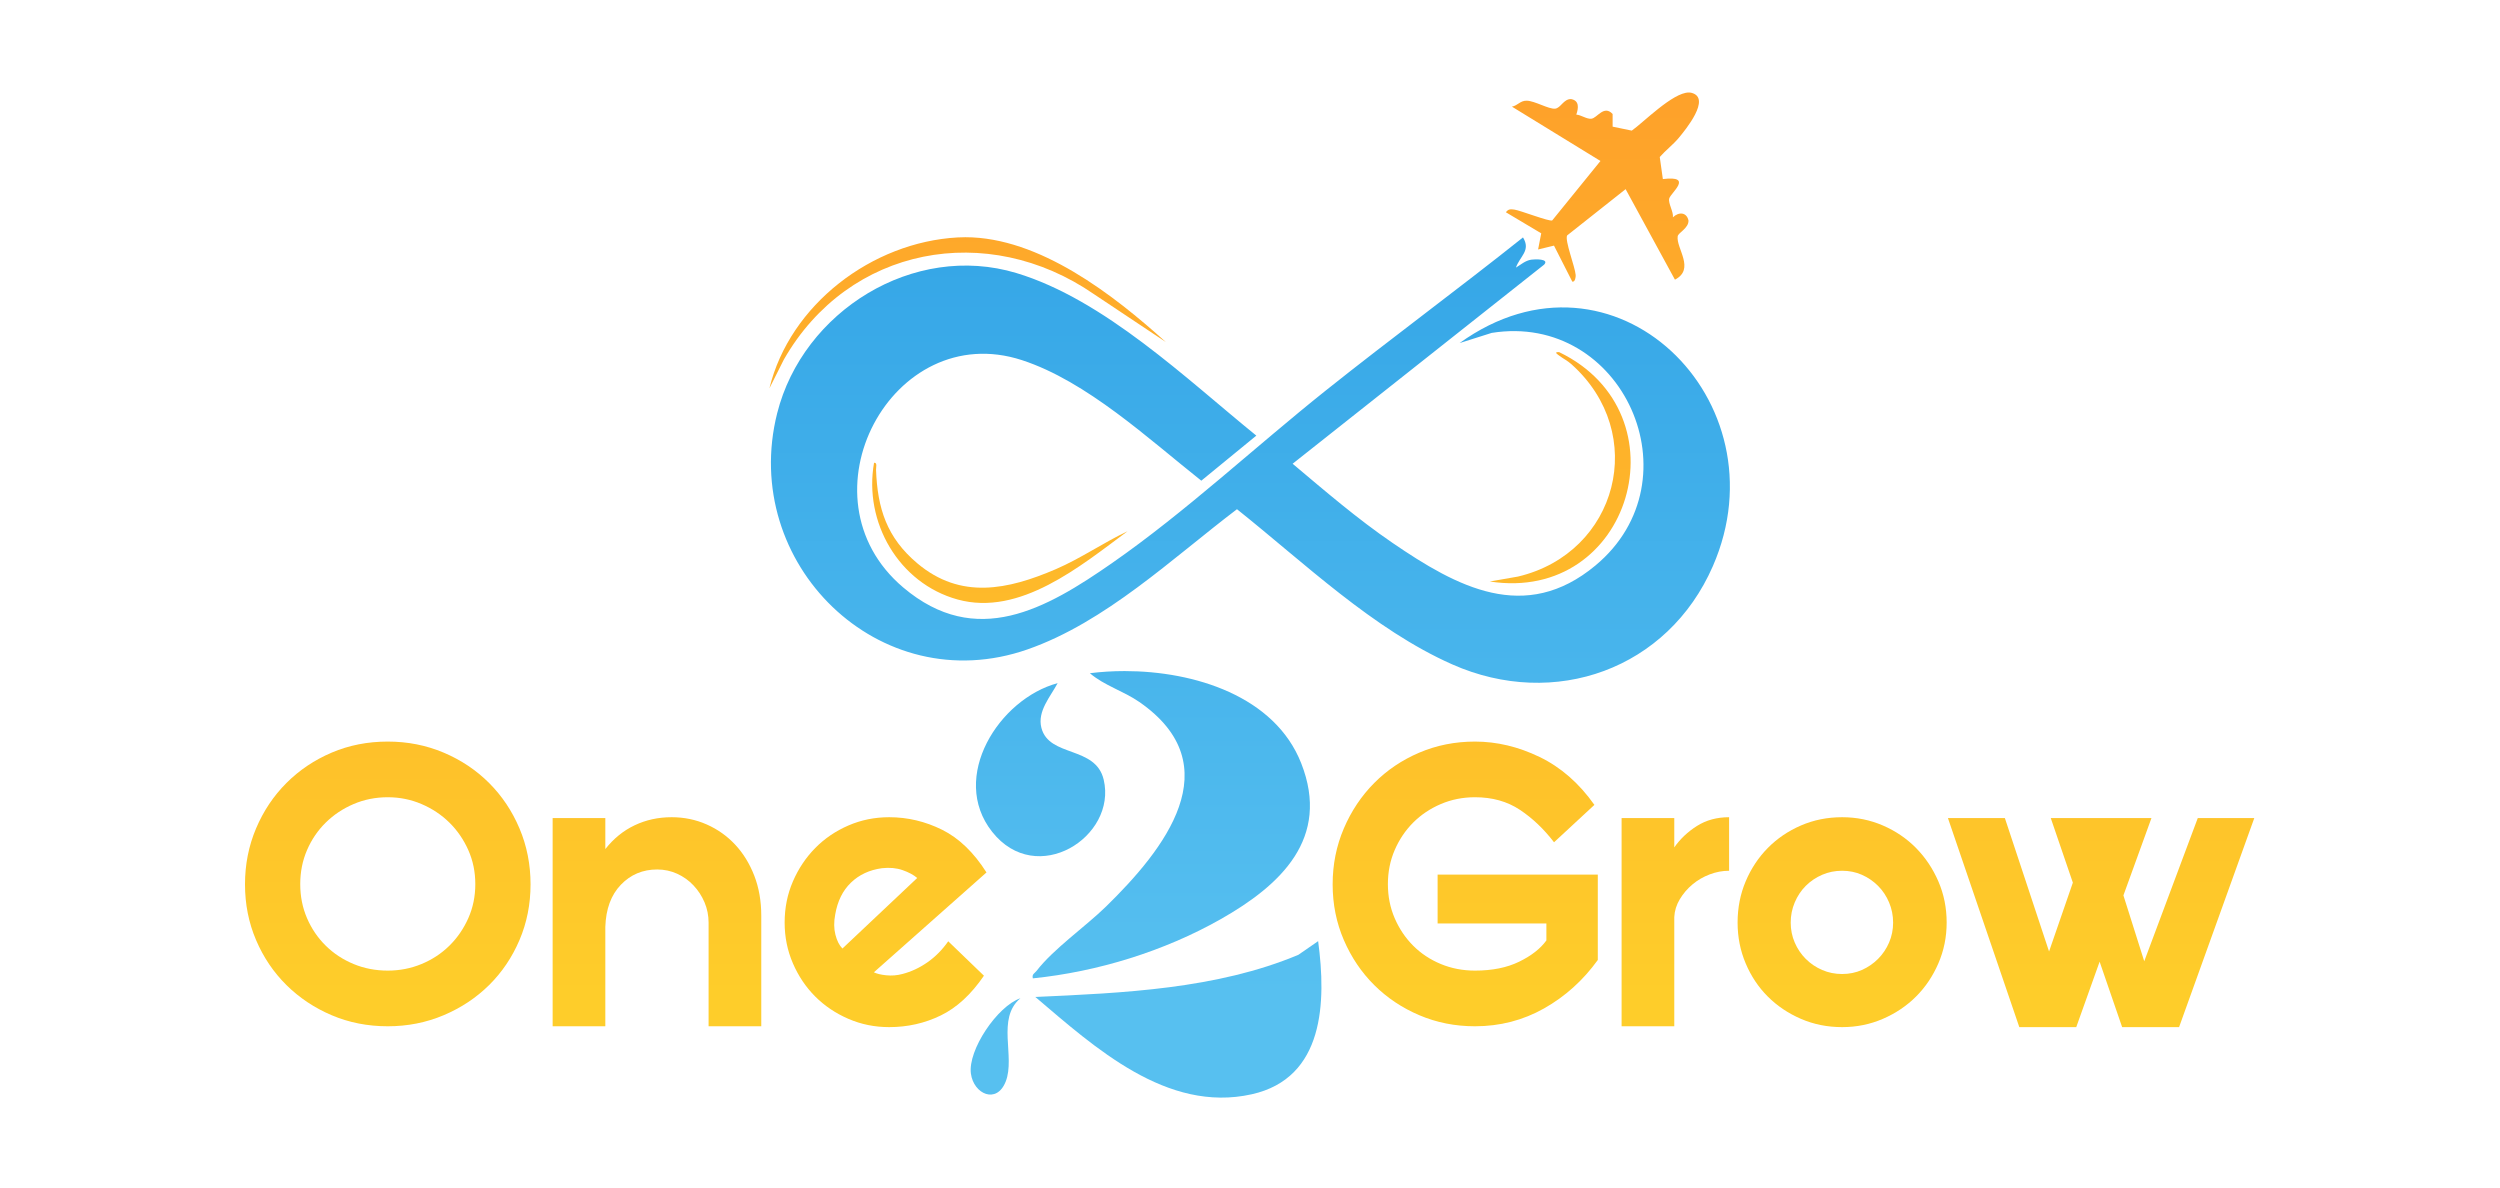 <svg width="1000" height="475" viewBox="0 0 1000 475" fill="none" xmlns="http://www.w3.org/2000/svg">
<path d="M530.347 156.173C502.121 178.689 474.317 204.701 444.843 225.213C418.421 243.6 390.465 259.643 361.304 234.997C318.488 198.811 356.855 127.108 408.781 144.055C434.712 152.517 459.408 175.547 480.523 192.276L502.528 174.249C474.559 151.564 441.672 119.816 406.584 109.225C365.457 96.812 321.152 124.447 310.869 165.293C295.763 225.301 351.695 280.451 410.981 259.771C442.2 248.881 468.895 223.339 494.791 203.683C521.639 225.083 549.188 251.701 580.883 265.748C621.837 283.899 667.151 267.681 685.145 226.456C714.041 160.253 645.433 92.86 583.844 137.227L596.677 133.159C649.057 124.785 679.392 191.884 638.191 226.185C609.993 249.661 582.741 234.729 557.025 217.164C543.015 207.595 530.012 196.403 517.049 185.496L617.663 105.845C619.88 103.435 613.829 103.655 612.465 103.875C610.065 104.26 608.349 105.857 606.385 107.039C607.881 102.536 612.461 100.241 609.2 94.969C583.191 115.703 556.344 135.436 530.347 156.173Z" fill="url(#paint0_linear_3022_84)"/>
<path d="M652.713 52.249L645.048 50.663L645.047 45.595C641.545 41.827 638.869 47.247 636.543 47.489C634.628 47.691 632.48 45.977 630.521 45.847C631.448 43.136 631.748 40.209 628.401 39.628C625.419 39.568 624.297 43.232 622.053 43.465C619.488 43.731 613.951 40.357 610.707 40.276C608.083 40.208 607.076 42.241 604.771 42.656L640.18 64.393L620.889 88.168C619.891 88.764 608.031 84.137 605.761 83.84C604.265 83.645 603.343 83.545 602.357 84.908L616.491 93.332L615.237 99.792L621.593 98.247L628.927 112.668C630.111 112.855 630.323 110.707 630.271 109.995C630.029 106.741 625.817 96.117 626.855 94.171L650.248 75.663L669.976 111.867C678.165 107.6 670.408 99.335 671.073 94.536C671.279 93.061 675.46 91.327 675.4 88.236C674.695 84.88 671.561 84.621 669.171 86.916C669.441 84.704 667.221 81.323 667.677 79.425C668.217 77.18 677.664 70.111 665.14 71.628L663.901 62.801C666.256 60.121 669.289 57.831 671.552 55.097C674.12 51.999 684.645 39.249 676.624 37.135C676.28 37.043 675.913 37 675.528 37C669.095 37 657.315 49.021 652.713 52.249Z" fill="url(#paint1_linear_3022_84)"/>
<path d="M383.021 94.975C348.843 96.868 315.945 121.796 307.761 155.331L313.544 143.82C339.501 98.444 394.981 88.242 437.588 117.664L466.321 136.813C445.505 118.021 415.836 94.888 386.128 94.888C385.093 94.888 384.057 94.916 383.021 94.975Z" fill="url(#paint2_linear_3022_84)"/>
<path d="M623.804 142.337C625.372 143.512 626.956 144.251 628.532 145.657C659.645 173.407 647.105 221.155 607.211 230.623L595.917 232.599C652.504 241.357 674.675 165.463 623.667 140.859C623.512 140.848 623.375 140.844 623.253 140.844C621.505 140.844 623.104 141.813 623.804 142.337Z" fill="url(#paint3_linear_3022_84)"/>
<path d="M349.617 185.12C345.417 208.865 359.482 233.311 383.058 239.805C407.957 246.667 432.26 226.383 451.028 212.491C441.268 217.112 432.29 223.383 422.338 227.663C403.173 235.907 384.298 239.949 366.938 225.339C354.734 215.069 350.992 203.421 350.414 187.924C350.38 186.992 350.961 185.108 349.792 185.108C349.737 185.108 349.678 185.112 349.617 185.12Z" fill="url(#paint4_linear_3022_84)"/>
<path d="M435.957 269.288C441.643 274.191 449.401 276.408 455.716 280.781C492.476 306.247 465.695 339.856 442.436 362.592C434.217 370.625 421.376 379.561 414.615 388.363C413.851 389.357 412.691 389.621 413.137 391.34C438.995 388.712 465.639 380.492 488.231 367.699C512.331 354.047 532.268 335.309 520.492 305.323C509.955 278.487 477.775 268.431 449.847 268.432C445.049 268.432 440.373 268.729 435.957 269.288Z" fill="url(#paint5_linear_3022_84)"/>
<path d="M519.336 381.933C486.7 395.621 449.155 397.204 414.129 398.784C437.795 418.888 466.697 445.307 500.685 437.713C529.788 431.212 530.516 400.736 527.255 376.46L519.336 381.933Z" fill="url(#paint6_linear_3022_84)"/>
<path d="M396.845 332.707C414.658 355.279 446.86 334.724 441.481 311.881C438.266 298.223 419.618 303.017 416.556 291.129C414.854 284.523 420.17 278.664 423.057 273.259C399.637 279.528 379.649 310.915 396.845 332.707Z" fill="url(#paint7_linear_3022_84)"/>
<path d="M388.364 429.471C389.469 437.623 398.668 441.834 402.289 432.606C406.217 422.6 398.468 407.451 408.171 399.295C398.916 402.472 387.088 420.056 388.364 429.471Z" fill="url(#paint8_linear_3022_84)"/>
<path d="M132.673 301.049C125.76 303.997 119.727 308.047 114.573 313.203C109.415 318.36 105.364 324.42 102.419 331.388C99.472 338.357 98 345.809 98 353.74C98 361.672 99.472 369.095 102.419 376.005C105.364 382.917 109.415 388.924 114.573 394.023C119.727 399.121 125.76 403.145 132.673 406.089C139.583 409.037 147.061 410.509 155.109 410.509C163.04 410.509 170.492 409.037 177.46 406.089C184.428 403.145 190.489 399.121 195.647 394.023C200.801 388.924 204.852 382.917 207.8 376.005C210.745 369.095 212.219 361.672 212.219 353.74C212.219 345.809 210.745 338.357 207.8 331.388C204.852 324.42 200.801 318.36 195.647 313.203C190.489 308.047 184.428 303.997 177.46 301.049C170.492 298.104 163.04 296.631 155.109 296.631C147.061 296.631 139.583 298.104 132.673 301.049ZM141.427 385.603C137.179 383.843 133.464 381.4 130.295 378.277C127.12 375.152 124.627 371.488 122.816 367.287C121.001 363.085 120.096 358.543 120.096 353.655C120.096 348.771 121.001 344.227 122.816 340.027C124.627 335.824 127.12 332.159 130.295 329.035C133.464 325.913 137.179 323.441 141.427 321.624C145.677 319.807 150.237 318.896 155.109 318.896C159.869 318.896 164.372 319.807 168.623 321.624C172.871 323.441 176.581 325.913 179.756 329.035C182.927 332.159 185.448 335.824 187.319 340.027C189.189 344.227 190.124 348.771 190.124 353.655C190.124 358.543 189.189 363.085 187.319 367.287C185.448 371.488 182.927 375.152 179.756 378.277C176.581 381.4 172.871 383.843 168.623 385.603C164.372 387.365 159.869 388.243 155.109 388.243C150.237 388.243 145.677 387.365 141.427 385.603Z" fill="url(#paint9_linear_3022_84)"/>
<path d="M253.86 330.115C249.326 332.268 245.418 335.443 242.132 339.632V327.224H221.057V410.509H242.132V370.736C242.358 363.599 244.426 357.989 248.337 353.909C252.246 349.831 257.089 347.791 262.869 347.791C265.701 347.791 268.364 348.36 270.857 349.491C273.348 350.624 275.53 352.183 277.401 354.164C279.27 356.149 280.742 358.413 281.82 360.963C282.896 363.513 283.436 366.207 283.436 369.036V410.509H304.51V366.317C304.51 360.425 303.576 355.075 301.705 350.256C299.837 345.44 297.288 341.307 294.058 337.847C290.829 334.393 287.03 331.701 282.67 329.775C278.306 327.848 273.633 326.885 268.648 326.885C263.32 326.885 258.392 327.964 253.86 330.115Z" fill="url(#paint10_linear_3022_84)"/>
<path d="M339.353 330.199C334.253 332.41 329.835 335.412 326.095 339.207C322.356 343.006 319.38 347.452 317.172 352.55C314.963 357.65 313.857 363.147 313.857 369.036C313.857 374.815 314.963 380.255 317.172 385.355C319.38 390.452 322.356 394.872 326.095 398.611C329.835 402.351 334.253 405.326 339.353 407.536C344.452 409.746 349.891 410.85 355.669 410.85C363.033 410.85 369.917 409.294 376.32 406.175C382.721 403.06 388.473 397.762 393.573 390.283L379.295 376.515C376.916 379.915 374.139 382.719 370.967 384.931C367.793 387.139 364.449 388.698 360.939 389.603C358.784 390.172 356.631 390.342 354.48 390.114C352.327 389.887 350.681 389.491 349.551 388.924L394.592 348.98C389.493 340.938 383.571 335.243 376.831 331.899C370.088 328.558 363.033 326.886 355.669 326.886C349.891 326.886 344.452 327.99 339.353 330.199ZM334.168 373.88C333.544 371.446 333.515 368.755 334.083 365.808C334.989 360.483 337.085 356.235 340.372 353.059C343.656 349.89 347.793 347.962 352.78 347.282C355.84 346.94 358.584 347.196 361.024 348.047C363.459 348.896 365.412 349.946 366.888 351.19L336.973 379.406C335.724 378.16 334.789 376.319 334.168 373.88Z" fill="url(#paint11_linear_3022_84)"/>
<path d="M567.733 301.049C560.82 303.996 554.804 308.047 549.683 313.203C544.56 318.359 540.509 324.42 537.529 331.388C534.549 338.357 533.06 345.809 533.06 353.74C533.06 361.672 534.549 369.095 537.529 376.005C540.509 382.917 544.56 388.924 549.683 394.023C554.804 399.121 560.82 403.145 567.733 406.089C574.644 409.037 582.068 410.509 590 410.509C599.969 410.509 609.177 408.128 617.62 403.371C626.06 398.611 633.228 392.152 639.121 383.995V349.831H575.043V369.376H618.555V376.175C616.175 379.464 612.548 382.293 607.676 384.673C602.804 387.055 596.911 388.243 590 388.243C585.127 388.243 580.568 387.365 576.317 385.603C572.069 383.843 568.384 381.399 565.269 378.276C562.151 375.152 559.688 371.488 557.877 367.287C556.061 363.084 555.156 358.541 555.156 353.655C555.156 348.771 556.061 344.227 557.877 340.025C559.688 335.824 562.151 332.159 565.269 329.035C568.384 325.913 572.069 323.441 576.317 321.624C580.568 319.805 585.127 318.895 590 318.895C596.911 318.895 602.889 320.569 607.931 323.911C612.972 327.255 617.535 331.588 621.613 336.912L637.761 321.955C631.643 313.281 624.335 306.895 615.835 302.789C607.336 298.683 598.724 296.631 590 296.631C582.068 296.631 574.644 298.104 567.733 301.049Z" fill="url(#paint12_linear_3022_84)"/>
<path d="M678.805 330.368C675.123 332.692 672.092 335.553 669.713 338.952V327.224H648.637V410.509H669.713V366.827C669.825 364.337 670.563 361.956 671.923 359.688C673.283 357.424 674.981 355.439 677.023 353.74C679.063 352.039 681.355 350.709 683.907 349.747C686.456 348.784 689.029 348.3 691.641 348.3V326.885C686.765 326.885 682.485 328.048 678.805 330.368Z" fill="url(#paint13_linear_3022_84)"/>
<path d="M720.362 330.199C715.262 332.408 710.844 335.412 707.104 339.207C703.365 343.006 700.417 347.451 698.266 352.55C696.113 357.65 695.037 363.146 695.037 369.036C695.037 374.815 696.113 380.255 698.266 385.352C700.417 390.452 703.365 394.872 707.104 398.611C710.844 402.351 715.262 405.326 720.362 407.535C725.46 409.746 730.954 410.85 736.849 410.85C742.629 410.85 748.065 409.746 753.165 407.535C758.265 405.326 762.682 402.351 766.424 398.611C770.162 394.872 773.137 390.452 775.346 385.352C777.556 380.255 778.662 374.815 778.662 369.036C778.662 363.146 777.556 357.65 775.346 352.55C773.137 347.451 770.162 343.006 766.424 339.207C762.682 335.412 758.265 332.408 753.165 330.199C748.065 327.99 742.629 326.886 736.849 326.886C730.954 326.886 725.46 327.99 720.362 330.199ZM728.861 387.99C726.368 386.914 724.185 385.438 722.316 383.57C720.446 381.7 718.973 379.519 717.897 377.024C716.818 374.535 716.282 371.871 716.282 369.036C716.282 366.207 716.818 363.512 717.897 360.963C718.973 358.414 720.446 356.203 722.316 354.334C724.185 352.466 726.368 350.995 728.861 349.915C731.35 348.839 734.016 348.3 736.849 348.3C739.678 348.3 742.314 348.839 744.753 349.915C747.188 350.995 749.342 352.466 751.21 354.334C753.081 356.203 754.552 358.414 755.629 360.963C756.706 363.512 757.245 366.207 757.245 369.036C757.245 371.871 756.706 374.535 755.629 377.024C754.552 379.519 753.081 381.7 751.21 383.57C749.342 385.438 747.188 386.914 744.753 387.99C742.314 389.067 739.678 389.603 736.849 389.603C734.016 389.603 731.35 389.067 728.861 387.99Z" fill="url(#paint14_linear_3022_84)"/>
<path d="M879.111 327.224L857.696 384.503L849.367 358.159L860.584 327.224H820.303L829.14 353.059L819.623 380.595L801.945 327.224H779.169L807.724 410.85H830.5L839.849 384.674L848.857 410.85H871.632L901.717 327.224H879.111Z" fill="url(#paint15_linear_3022_84)"/>
<defs>
<linearGradient id="paint0_linear_3022_84" x1="500.164" y1="34.792" x2="500.164" y2="398.181" gradientUnits="userSpaceOnUse">
<stop stop-color="#2EA1E5"/>
<stop offset="1" stop-color="#57C0F0"/>
</linearGradient>
<linearGradient id="paint1_linear_3022_84" x1="640.972" y1="34.792" x2="640.972" y2="398.181" gradientUnits="userSpaceOnUse">
<stop stop-color="#FEA12A"/>
<stop offset="1" stop-color="#FECD2A"/>
</linearGradient>
<linearGradient id="paint2_linear_3022_84" x1="387.041" y1="34.792" x2="387.041" y2="398.181" gradientUnits="userSpaceOnUse">
<stop stop-color="#FEA12A"/>
<stop offset="1" stop-color="#FECD2A"/>
</linearGradient>
<linearGradient id="paint3_linear_3022_84" x1="624.086" y1="34.792" x2="624.086" y2="398.181" gradientUnits="userSpaceOnUse">
<stop stop-color="#FEA12A"/>
<stop offset="1" stop-color="#FECD2A"/>
</linearGradient>
<linearGradient id="paint4_linear_3022_84" x1="399.953" y1="34.792" x2="399.953" y2="398.181" gradientUnits="userSpaceOnUse">
<stop stop-color="#FEA12A"/>
<stop offset="1" stop-color="#FECD2A"/>
</linearGradient>
<linearGradient id="paint5_linear_3022_84" x1="468.506" y1="34.792" x2="468.506" y2="398.18" gradientUnits="userSpaceOnUse">
<stop stop-color="#2EA1E5"/>
<stop offset="1" stop-color="#57C0F0"/>
</linearGradient>
<linearGradient id="paint6_linear_3022_84" x1="471.354" y1="34.792" x2="471.354" y2="398.181" gradientUnits="userSpaceOnUse">
<stop stop-color="#2EA1E5"/>
<stop offset="1" stop-color="#57C0F0"/>
</linearGradient>
<linearGradient id="paint7_linear_3022_84" x1="416.23" y1="34.792" x2="416.23" y2="398.181" gradientUnits="userSpaceOnUse">
<stop stop-color="#2EA1E5"/>
<stop offset="1" stop-color="#57C0F0"/>
</linearGradient>
<linearGradient id="paint8_linear_3022_84" x1="398.22" y1="34.792" x2="398.22" y2="398.181" gradientUnits="userSpaceOnUse">
<stop stop-color="#2EA1E5"/>
<stop offset="1" stop-color="#57C0F0"/>
</linearGradient>
<linearGradient id="paint9_linear_3022_84" x1="155.109" y1="34.792" x2="155.109" y2="398.181" gradientUnits="userSpaceOnUse">
<stop stop-color="#FEA12A"/>
<stop offset="1" stop-color="#FECD2A"/>
</linearGradient>
<linearGradient id="paint10_linear_3022_84" x1="262.784" y1="34.792" x2="262.784" y2="398.181" gradientUnits="userSpaceOnUse">
<stop stop-color="#FEA12A"/>
<stop offset="1" stop-color="#FECD2A"/>
</linearGradient>
<linearGradient id="paint11_linear_3022_84" x1="354.224" y1="34.792" x2="354.224" y2="398.181" gradientUnits="userSpaceOnUse">
<stop stop-color="#FEA12A"/>
<stop offset="1" stop-color="#FECD2A"/>
</linearGradient>
<linearGradient id="paint12_linear_3022_84" x1="586.091" y1="34.792" x2="586.091" y2="398.181" gradientUnits="userSpaceOnUse">
<stop stop-color="#FEA12A"/>
<stop offset="1" stop-color="#FECD2A"/>
</linearGradient>
<linearGradient id="paint13_linear_3022_84" x1="670.139" y1="34.792" x2="670.139" y2="398.181" gradientUnits="userSpaceOnUse">
<stop stop-color="#FEA12A"/>
<stop offset="1" stop-color="#FECD2A"/>
</linearGradient>
<linearGradient id="paint14_linear_3022_84" x1="736.849" y1="34.792" x2="736.849" y2="398.181" gradientUnits="userSpaceOnUse">
<stop stop-color="#FEA12A"/>
<stop offset="1" stop-color="#FECD2A"/>
</linearGradient>
<linearGradient id="paint15_linear_3022_84" x1="840.444" y1="34.792" x2="840.444" y2="398.181" gradientUnits="userSpaceOnUse">
<stop stop-color="#FEA12A"/>
<stop offset="1" stop-color="#FECD2A"/>
</linearGradient>
</defs>
</svg>

